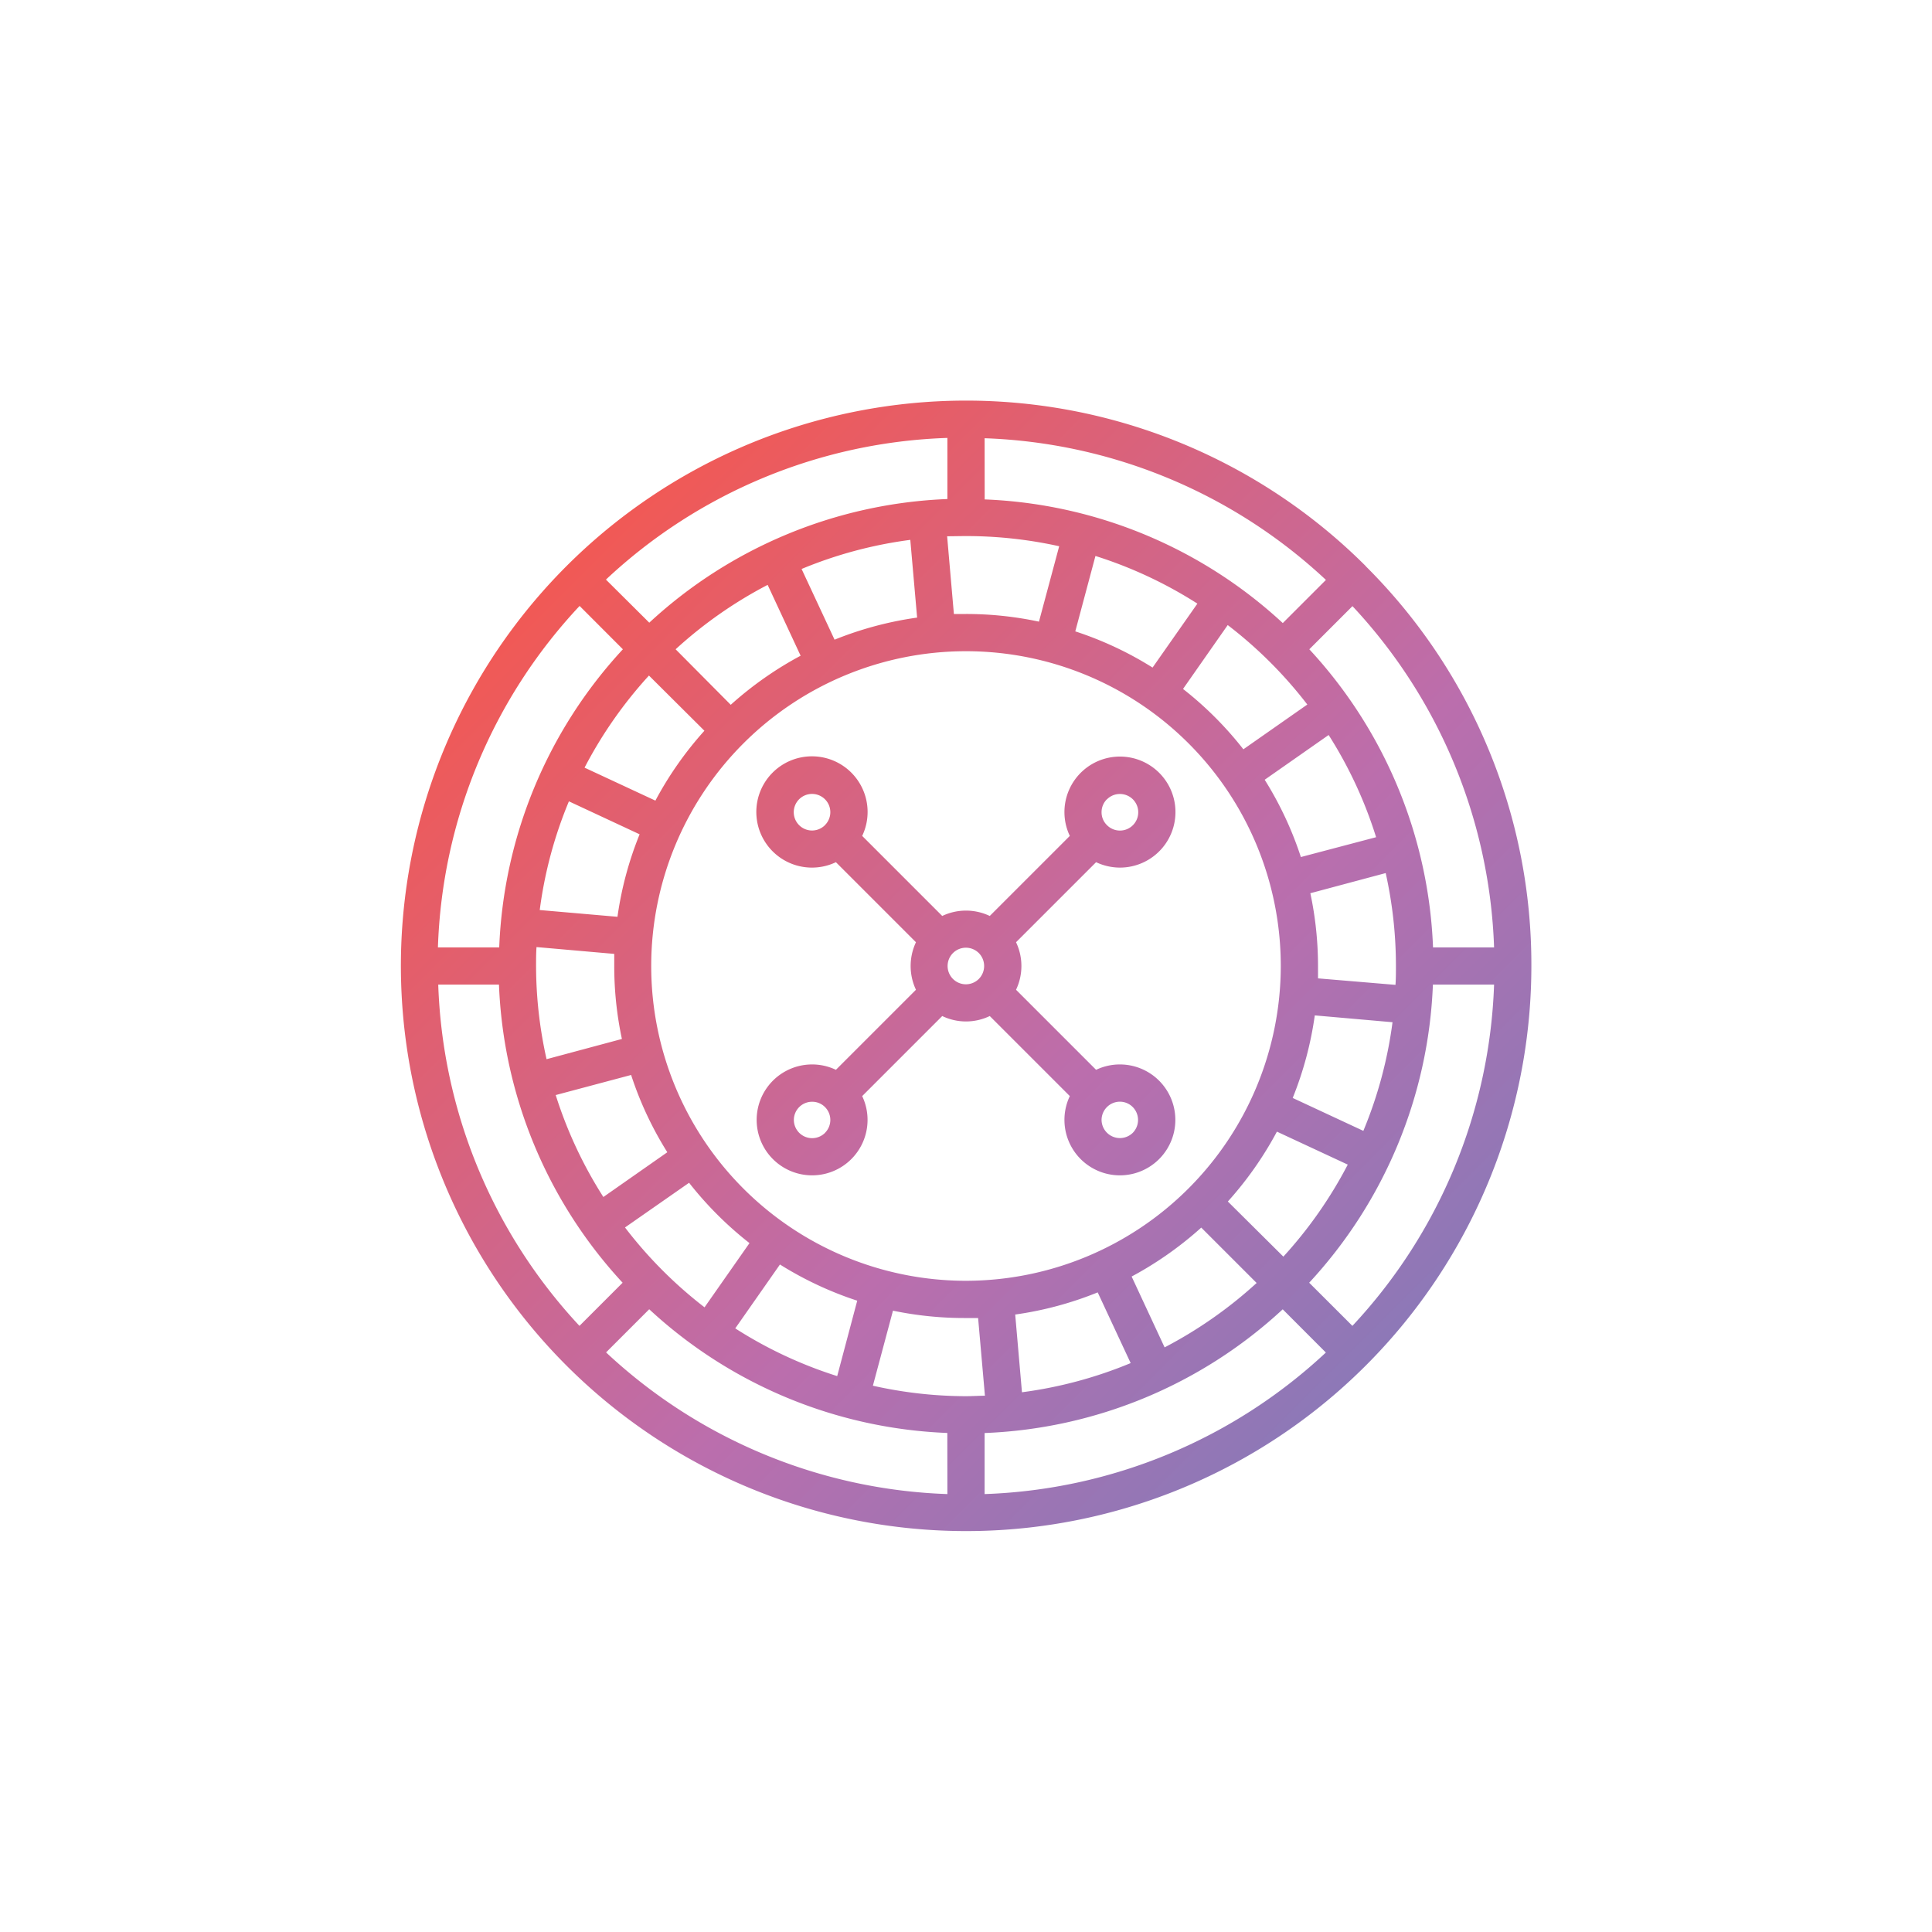 <svg data-name="Layer 1" xmlns="http://www.w3.org/2000/svg" viewBox="0 0 300 300"><defs><linearGradient id="a" x1="212.07" y1="212.07" x2="87.92" y2="87.92" gradientUnits="userSpaceOnUse"><stop offset="0" stop-color="#8d78b7"/><stop offset=".36" stop-color="#bb6ead"/><stop offset="1" stop-color="#f15955"/></linearGradient></defs><path d="M170.2 166.12l-12.43-12.43a8.59 8.59 0 000-7.38l12.43-12.43a8.69 8.69 0 003.69.84 8.62 8.62 0 10-7.77-4.92l-12.43 12.43a8.59 8.59 0 00-7.38 0l-12.43-12.43a8.64 8.64 0 10-4.08 4.08l12.43 12.43a8.66 8.66 0 000 7.38l-12.43 12.43a8.61 8.61 0 104.08 4.08l12.43-12.43a8.52 8.52 0 007.38 0l12.43 12.43a8.61 8.61 0 104.08-4.08zm1.69-42a2.81 2.81 0 012-.83 2.84 2.84 0 11-2 4.84 2.78 2.78 0 01-.84-2 2.82 2.82 0 01.84-2.03zm-43.78 4a2.84 2.84 0 110-4 2.83 2.83 0 010 3.99zm0 47.79a2.84 2.84 0 01-4.84-2 2.83 2.83 0 012.84-2.83 2.78 2.78 0 012 .83 2.83 2.83 0 010 3.99zM152 152a2.84 2.84 0 110-4 2.86 2.86 0 010 4zm23.9 23.9a2.85 2.85 0 01-4.85-2 2.85 2.85 0 012.84-2.83 2.81 2.81 0 012 .83 2.85 2.85 0 01.01 4zm36.17-88a87.77 87.77 0 1025.72 62.1 87.2 87.2 0 00-25.72-62.08zM232 147.11h-9.48a72.23 72.23 0 00-19.21-46.29l6.7-6.7A81.66 81.66 0 01232 147.11zm-82 51.77A48.88 48.88 0 11198.88 150 48.94 48.94 0 01150 198.88zm25.57 12.78a66.35 66.35 0 01-16.88 4.53l-1.05-12.07a53.93 53.93 0 0012.81-3.44zm-66.19-98.19a54.54 54.54 0 00-7.61 10.85l-11-5.12a66.88 66.88 0 0110-14.3zm-4.47-12.65a66.86 66.86 0 0114.29-10l5.12 11a55 55 0 00-10.85 7.62zm-5.59 28.73a53.93 53.93 0 00-3.44 12.81l-12.07-1.05a65.83 65.83 0 014.53-16.88zm-3.94 18.57V150a54.17 54.17 0 001.19 11.33l-11.7 3.14A66.35 66.35 0 0183.24 150c0-1 0-2 .07-2.94zm2.62 18.8a54 54 0 005.62 12l-9.93 6.95a66.74 66.74 0 01-7.4-15.83zm9 16.74a55.08 55.08 0 009.38 9.37L109.4 203a67.17 67.17 0 01-12.35-12.4zm14.11 12.69a54.43 54.43 0 0012 5.62L130 213.68a66.38 66.38 0 01-15.83-7.41zm3.36-108a66.34 66.34 0 0116.88-4.52l1.06 12.07a54.47 54.47 0 00-12.82 3.43zm68.6 28a54.66 54.66 0 00-9.37-9.37l6.94-9.92A66.86 66.86 0 01203 109.4zm13.24-2.22a66.2 66.2 0 017.37 15.87L202 133.08a54.43 54.43 0 00-5.62-12zm-27.34-10.47a54 54 0 00-12-5.62l3.13-11.71a66.74 66.74 0 0115.83 7.4zm7.6 87l8.56 8.56a67.17 67.17 0 01-14.29 10l-5.12-11a55 55 0 0010.81-7.6zm4.09-4.09a55 55 0 007.62-10.85l11 5.12a67.07 67.07 0 01-10 14.29zm10.07-16.08a54.47 54.47 0 003.43-12.82l12.07 1.06a66.17 66.17 0 01-4.53 16.87zm3.93-18.57v-1.88a54.33 54.33 0 00-1.19-11.34l11.7-3.13a66.35 66.35 0 011.59 14.43c0 1 0 2-.07 2.93zm-51.77-83.87a81.72 81.72 0 0153 22l-6.7 6.7a72.27 72.27 0 00-46.29-19.2zM150 83.24a67 67 0 0114.47 1.58l-3.14 11.71A54.17 54.17 0 00150 95.34h-1.88l-1.05-12.07c.93 0 1.93-.03 2.93-.03zM147.11 68v9.49a72.27 72.27 0 00-46.29 19.2L94.09 90a81.38 81.38 0 0153.02-22zM90 94.09l6.72 6.73a72.27 72.27 0 00-19.2 46.29H68a81.38 81.38 0 0122-53.02zm-22 58.8h9.48a72.27 72.27 0 0019.2 46.29l-6.7 6.7a81.72 81.72 0 01-21.93-52.99zM147.11 232a81.66 81.66 0 01-53-22l6.7-6.7a72.23 72.23 0 0046.29 19.21zm-11.58-16.78l3.13-11.7a54.33 54.33 0 0011.34 1.14h1.88l1.06 12.07c-1 0-2 .07-2.94.07a66.35 66.35 0 01-14.47-1.63zM152.89 232v-9.48a72.23 72.23 0 0046.29-19.21l6.7 6.71A81.72 81.72 0 01152.89 232zM210 205.88l-6.71-6.7a72.23 72.23 0 0019.21-46.29h9.5a81.72 81.72 0 01-22 52.99z" fill="url(#a)"/></svg>